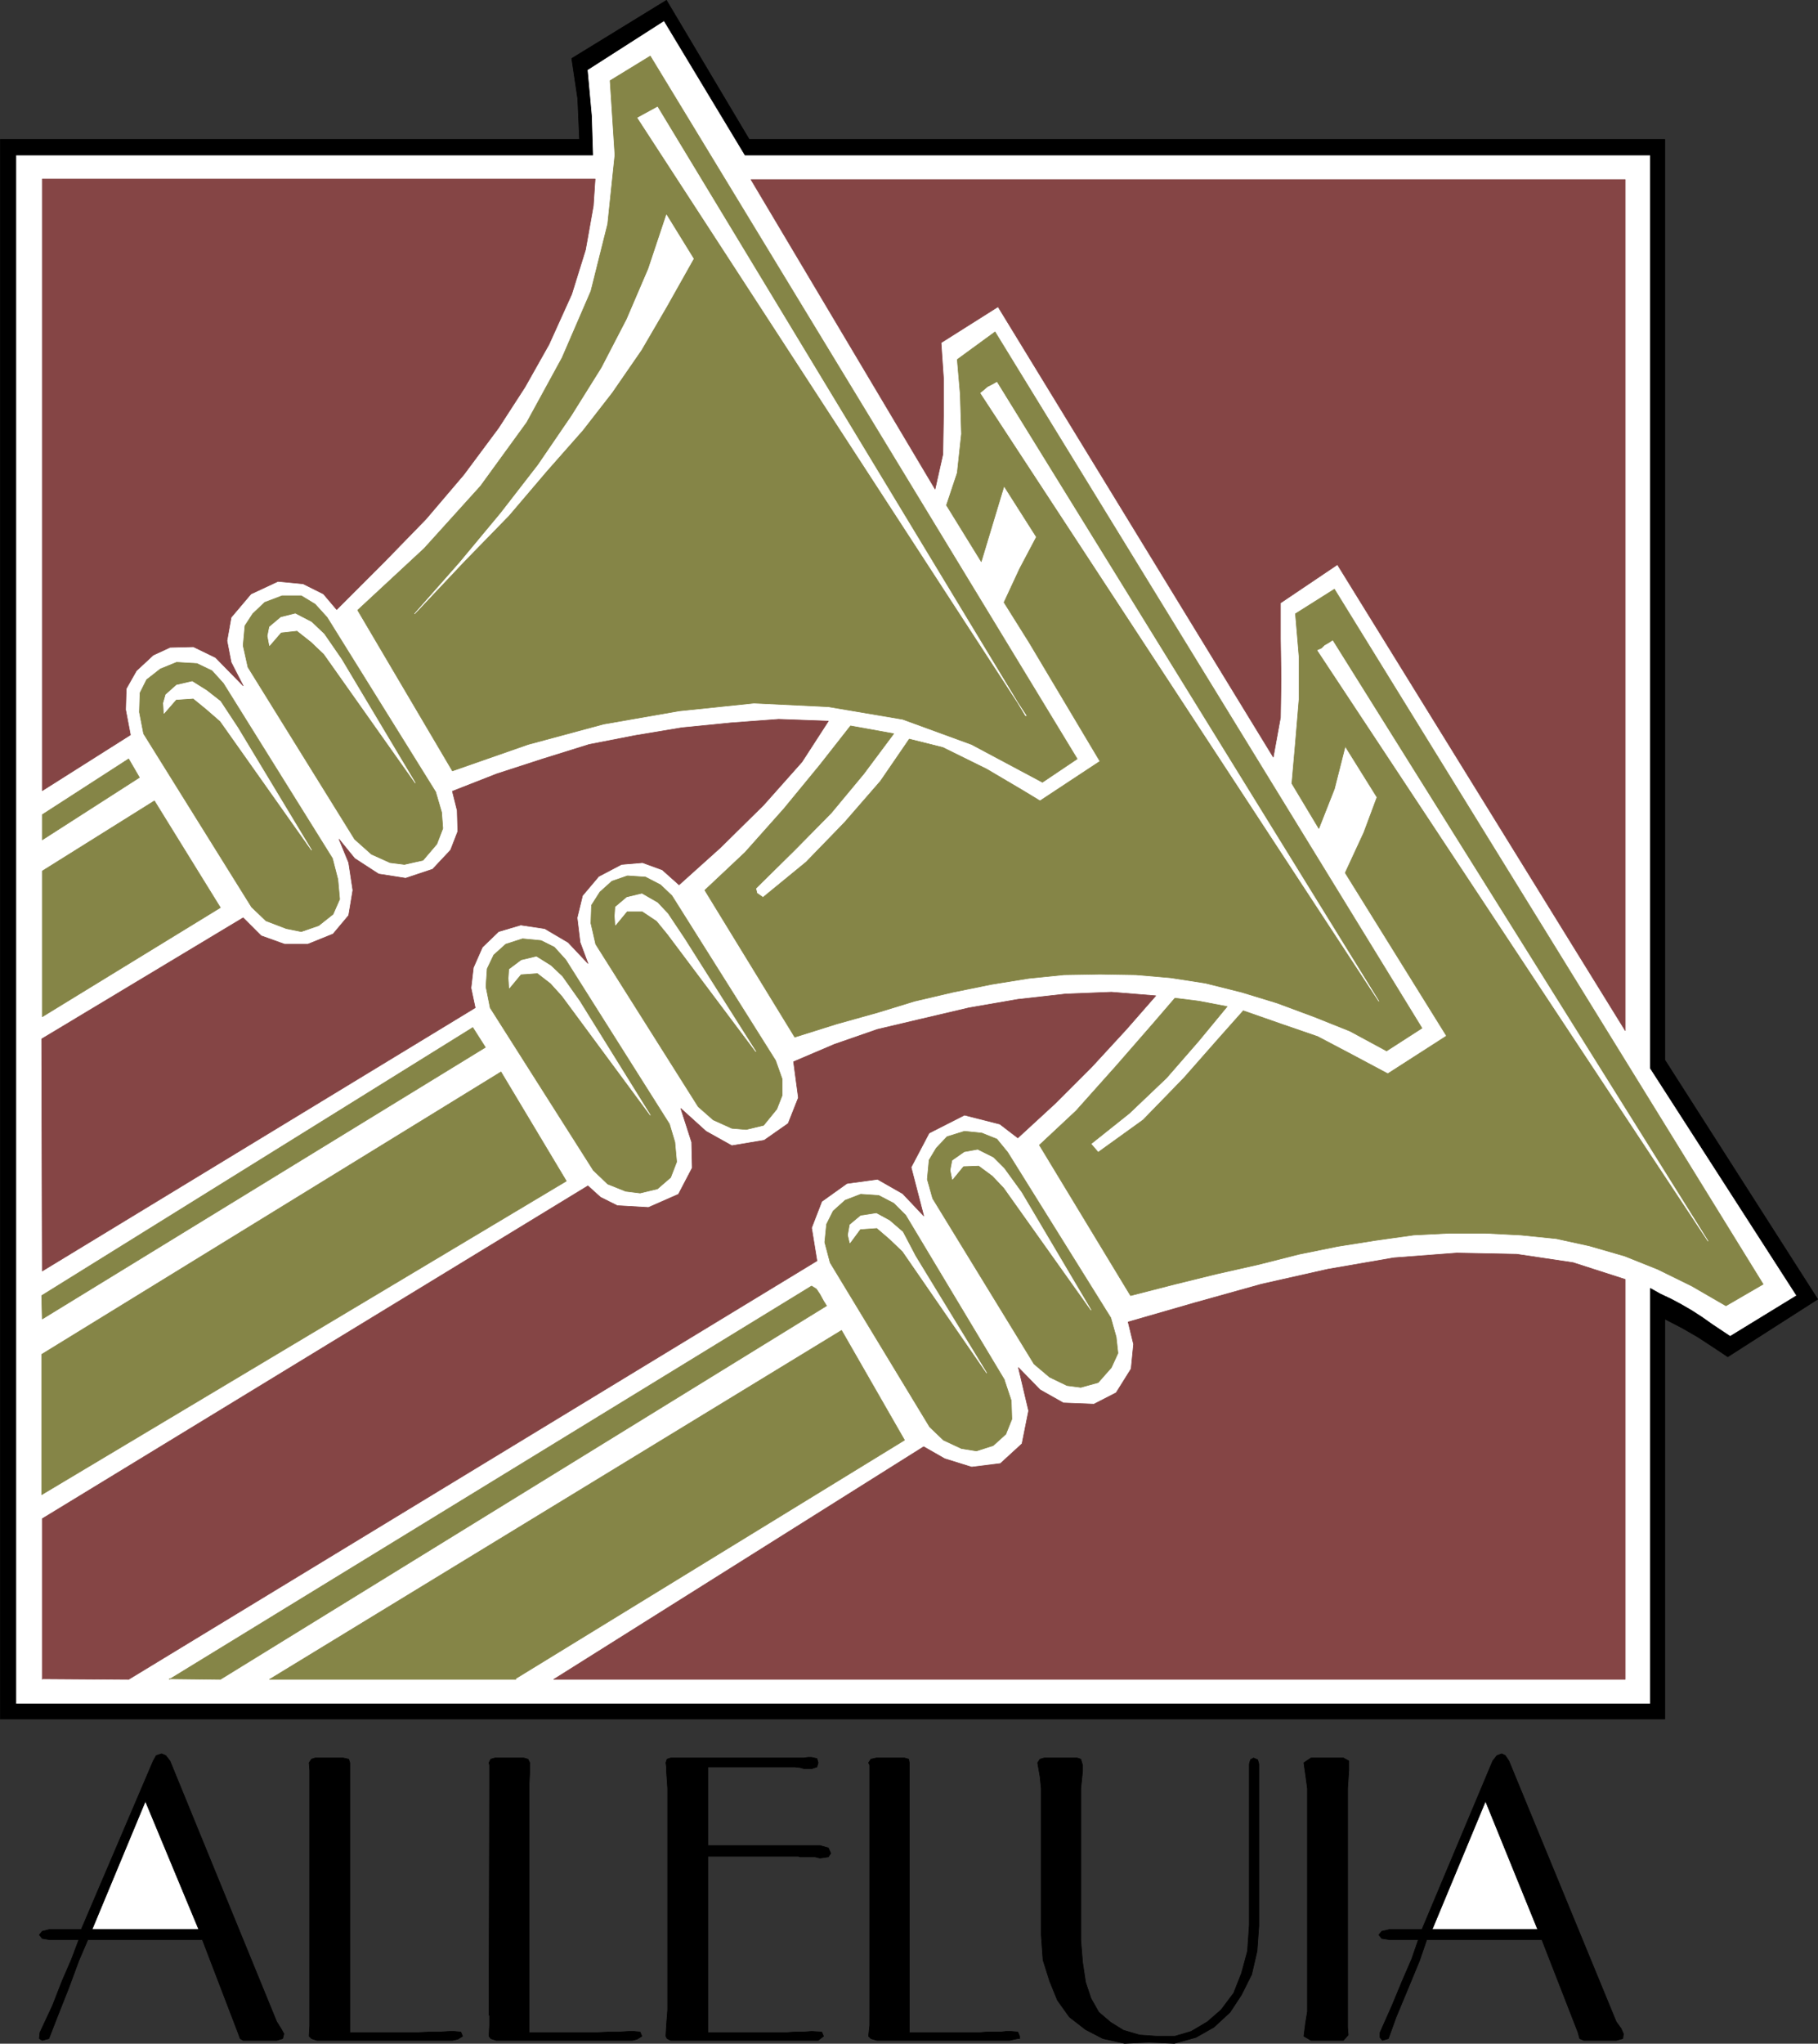 <?xml version="1.0" encoding="UTF-8" standalone="no"?>
<svg
   version="1.0"
   width="129.638mm"
   height="145.692mm"
   id="svg84"
   sodipodi:docname="Alleluia.wmf"
   xmlns:inkscape="http://www.inkscape.org/namespaces/inkscape"
   xmlns:sodipodi="http://sodipodi.sourceforge.net/DTD/sodipodi-0.dtd"
   xmlns="http://www.w3.org/2000/svg"
   xmlns:svg="http://www.w3.org/2000/svg">
  <rect width="100%" height="100%" fill="#333333" stroke="none"/>
  <sodipodi:namedview
     id="namedview84"
     pagecolor="#ffffff"
     bordercolor="#000000"
     borderopacity="0.25"
     inkscape:showpageshadow="2"
     inkscape:pageopacity="0.0"
     inkscape:pagecheckerboard="0"
     inkscape:deskcolor="#d1d1d1"
     inkscape:document-units="mm" />
  <defs
     id="defs1">
    <pattern
       id="WMFhbasepattern"
       patternUnits="userSpaceOnUse"
       width="6"
       height="6"
       x="0"
       y="0" />
  </defs>
  <path
     style="fill:#000000;fill-opacity:1;fill-rule:evenodd;stroke:none"
     d="M 448.682,463.154 V 355.384 l 4.686,2.424 4.202,2.424 4.202,2.747 3.878,2.585 24.24,-15.511 -41.208,-64.468 V 37.566 H 201.919 L 179.618,0.081 154.085,15.754 l 1.616,10.826 0.485,10.987 H 0.081 V 463.154 H 448.682 Z"
     id="path1" />
  <path
     style="fill:none;stroke:#000000;stroke-width:0.162px;stroke-linecap:round;stroke-linejoin:round;stroke-miterlimit:4;stroke-dasharray:none;stroke-opacity:1"
     d="M 448.682,463.154 V 355.384 l 4.686,2.424 4.202,2.424 4.202,2.747 3.878,2.585 24.24,-15.511 -41.208,-64.468 V 37.566 H 201.919 L 179.618,0.081 154.085,15.754 l 1.616,10.826 0.485,10.987 H 0.081 V 463.154 H 448.682 v 0"
     id="path2" />
  <path
     style="fill:#ffffff;fill-opacity:1;fill-rule:evenodd;stroke:none"
     d="M 444.803,459.115 V 347.144 l 2.586,1.454 3.07,1.454 2.424,1.293 3.07,1.777 2.747,1.777 2.747,1.939 2.424,1.616 2.424,1.616 17.938,-10.987 -39.43,-61.237 V 41.767 H 200.788 L 178.972,5.574 158.287,18.823 l 1.131,12.441 0.323,10.502 H 4.282 V 459.115 H 444.803 Z"
     id="path3" />
  <path
     style="fill:none;stroke:#000000;stroke-width:0.162px;stroke-linecap:round;stroke-linejoin:round;stroke-miterlimit:4;stroke-dasharray:none;stroke-opacity:1"
     d="M 444.803,459.115 V 347.144 l 2.586,1.454 3.07,1.454 2.424,1.293 3.07,1.777 2.747,1.777 2.747,1.939 2.424,1.616 2.424,1.616 17.938,-10.987 -39.43,-61.237 V 41.767 H 200.788 L 178.972,5.574 158.287,18.823 l 1.131,12.441 0.323,10.502 H 4.282 V 459.115 H 444.803 v 0"
     id="path4" />
  <path
     style="fill:#854545;fill-opacity:1;fill-rule:evenodd;stroke:none"
     d="M 438.016,48.392 H 202.404 l 49.611,83.373 2.101,-9.371 0.162,-10.341 v -10.179 l -0.646,-9.533 15.352,-9.694 74.174,121.343 1.939,-10.664 0.162,-10.341 -0.162,-10.826 v -9.694 l 15.352,-10.341 77.568,125.544 V 48.392 Z"
     id="path5" />
  <path
     style="fill:none;stroke:#854545;stroke-width:0.162px;stroke-linecap:round;stroke-linejoin:round;stroke-miterlimit:4;stroke-dasharray:none;stroke-opacity:1"
     d="M 438.016,48.392 H 202.404 l 49.611,83.373 2.101,-9.371 0.162,-10.341 v -10.179 l -0.646,-9.533 15.352,-9.694 74.174,121.343 1.939,-10.664 0.162,-10.341 -0.162,-10.826 v -9.694 l 15.352,-10.341 77.568,125.544 v -229.275 0"
     id="path6" />
  <path
     style="fill:#858547;fill-opacity:1;fill-rule:evenodd;stroke:none"
     d="m 138.895,452.329 104.878,-64.307 -16.968,-29.568 -154.166,94.037 h 66.418 v 0 z"
     id="path7" />
  <path
     style="fill:none;stroke:#858547;stroke-width:0.162px;stroke-linecap:round;stroke-linejoin:round;stroke-miterlimit:4;stroke-dasharray:none;stroke-opacity:1"
     d="m 138.895,452.329 104.878,-64.307 -16.968,-29.568 -154.166,94.037 h 66.418 v 0"
     id="path8" />
  <path
     style="fill:#854545;fill-opacity:1;fill-rule:evenodd;stroke:none"
     d="M 438.016,452.329 V 344.72 l -14.059,-4.524 -15.19,-2.262 -16.16,-0.323 -16.968,1.293 -17.776,3.07 -17.938,4.039 -17.938,5.009 -17.938,5.17 1.454,5.978 -0.646,6.625 -4.04,6.463 -5.979,3.07 -8.242,-0.323 -6.302,-3.555 -5.818,-5.978 2.747,11.633 -1.778,8.887 -5.818,5.332 -7.757,0.969 -7.272,-2.262 -5.656,-3.232 -99.707,62.691 H 438.016 v 0 z"
     id="path9" />
  <path
     style="fill:none;stroke:#854545;stroke-width:0.162px;stroke-linecap:round;stroke-linejoin:round;stroke-miterlimit:4;stroke-dasharray:none;stroke-opacity:1"
     d="M 438.016,452.329 V 344.72 l -14.059,-4.524 -15.19,-2.262 -16.16,-0.323 -16.968,1.293 -17.776,3.07 -17.938,4.039 -17.938,5.009 -17.938,5.17 1.454,5.978 -0.646,6.625 -4.04,6.463 -5.979,3.07 -8.242,-0.323 -6.302,-3.555 -5.818,-5.978 2.747,11.633 -1.778,8.887 -5.818,5.332 -7.757,0.969 -7.272,-2.262 -5.656,-3.232 -99.707,62.691 H 438.016 v 0"
     id="path10" />
  <path
     style="fill:#854545;fill-opacity:1;fill-rule:evenodd;stroke:none"
     d="m 11.393,452.329 23.27,0.162 185.517,-112.779 -1.454,-8.887 2.747,-7.109 6.787,-4.847 8.242,-1.131 6.787,3.878 5.656,5.978 -3.394,-13.088 4.848,-9.21 9.534,-4.847 9.534,2.424 4.848,3.716 10.181,-9.371 9.696,-9.694 9.373,-10.179 7.918,-9.048 -11.958,-0.969 -12.282,0.485 -12.928,1.454 -13.09,2.262 -13.09,3.07 -11.635,2.747 -11.635,4.039 -10.989,4.686 1.293,9.694 -2.747,6.948 -6.464,4.524 -8.726,1.454 -6.949,-3.878 -6.787,-6.14 2.909,9.048 0.162,6.948 -3.717,7.109 -8.08,3.555 -8.403,-0.485 -4.525,-2.262 -3.394,-3.07 -147.056,89.674 v 43.302 0 z"
     id="path11" />
  <path
     style="fill:none;stroke:#854545;stroke-width:0.162px;stroke-linecap:round;stroke-linejoin:round;stroke-miterlimit:4;stroke-dasharray:none;stroke-opacity:1"
     d="m 11.393,452.329 23.27,0.162 185.517,-112.779 -1.454,-8.887 2.747,-7.109 6.787,-4.847 8.242,-1.131 6.787,3.878 5.656,5.978 -3.394,-13.088 4.848,-9.21 9.534,-4.847 9.534,2.424 4.848,3.716 10.181,-9.371 9.696,-9.694 9.373,-10.179 7.918,-9.048 -11.958,-0.969 -12.282,0.485 -12.928,1.454 -13.09,2.262 -13.09,3.07 -11.635,2.747 -11.635,4.039 -10.989,4.686 1.293,9.694 -2.747,6.948 -6.464,4.524 -8.726,1.454 -6.949,-3.878 -6.787,-6.14 2.909,9.048 0.162,6.948 -3.717,7.109 -8.08,3.555 -8.403,-0.485 -4.525,-2.262 -3.394,-3.07 -147.056,89.674 v 43.302 0"
     id="path12" />
  <path
     style="fill:#858547;fill-opacity:1;fill-rule:evenodd;stroke:none"
     d="m 45.652,452.329 13.736,0.162 163.377,-100.661 -0.808,-1.293 -0.97,-1.777 -0.97,-1.454 -1.293,-0.808 -173.073,105.993 v 0 z"
     id="path13" />
  <path
     style="fill:none;stroke:#858547;stroke-width:0.162px;stroke-linecap:round;stroke-linejoin:round;stroke-miterlimit:4;stroke-dasharray:none;stroke-opacity:1"
     d="m 45.652,452.329 13.736,0.162 163.377,-100.661 -0.808,-1.293 -0.97,-1.777 -0.97,-1.454 -1.293,-0.808 -173.073,105.993 v 0"
     id="path14" />
  <path
     style="fill:#858547;fill-opacity:1;fill-rule:evenodd;stroke:none"
     d="M 11.231,402.725 152.631,318.222 135.017,288.815 11.231,364.917 v 37.809 z"
     id="path15" />
  <path
     style="fill:none;stroke:#858547;stroke-width:0.162px;stroke-linecap:round;stroke-linejoin:round;stroke-miterlimit:4;stroke-dasharray:none;stroke-opacity:1"
     d="M 11.231,402.725 152.631,318.222 135.017,288.815 11.231,364.917 v 37.809 0"
     id="path16" />
  <path
     style="fill:#858547;fill-opacity:1;fill-rule:evenodd;stroke:none"
     d="m 11.393,355.384 119.422,-73.193 -3.394,-5.332 -116.19,72.224 0.162,6.301 z"
     id="path17" />
  <path
     style="fill:none;stroke:#858547;stroke-width:0.162px;stroke-linecap:round;stroke-linejoin:round;stroke-miterlimit:4;stroke-dasharray:none;stroke-opacity:1"
     d="m 11.393,355.384 119.422,-73.193 -3.394,-5.332 -116.19,72.224 0.162,6.301 v 0"
     id="path18" />
  <path
     style="fill:#858547;fill-opacity:1;fill-rule:evenodd;stroke:none"
     d="m 465.165,351.829 10.019,-5.817 -115.544,-187.265 -10.504,6.625 0.97,11.472 v 11.633 l -0.97,11.633 -0.97,10.987 7.272,12.118 4.202,-10.664 2.909,-11.472 8.565,13.734 -3.555,9.533 -5.01,10.826 27.31,43.948 -15.837,10.179 -9.696,-5.17 -9.211,-4.847 -9.858,-3.393 -10.181,-3.555 -6.464,7.271 -9.534,10.826 -10.989,11.31 -12.12,8.725 -1.939,-2.262 10.342,-8.24 10.019,-9.533 8.726,-10.018 7.595,-9.21 -7.595,-1.454 -6.464,-0.808 -5.979,6.948 -9.858,11.31 -10.827,12.118 -9.858,9.21 24.563,40.555 11.958,-3.07 11.15,-2.747 11.474,-2.585 10.827,-2.747 10.342,-2.1 10.181,-1.616 10.342,-1.454 9.534,-0.485 h 9.858 l 9.534,0.485 9.534,0.969 8.888,1.939 9.534,2.747 8.888,3.555 9.211,4.524 z"
     id="path19" />
  <path
     style="fill:none;stroke:#858547;stroke-width:0.162px;stroke-linecap:round;stroke-linejoin:round;stroke-miterlimit:4;stroke-dasharray:none;stroke-opacity:1"
     d="m 465.165,351.829 10.019,-5.817 -115.544,-187.265 -10.504,6.625 0.97,11.472 v 11.633 l -0.97,11.633 -0.97,10.987 7.272,12.118 4.202,-10.664 2.909,-11.472 8.565,13.734 -3.555,9.533 -5.01,10.826 27.31,43.948 -15.837,10.179 -9.696,-5.17 -9.211,-4.847 -9.858,-3.393 -10.181,-3.555 -6.464,7.271 -9.534,10.826 -10.989,11.31 -12.12,8.725 -1.939,-2.262 10.342,-8.24 10.019,-9.533 8.726,-10.018 7.595,-9.21 -7.595,-1.454 -6.464,-0.808 -5.979,6.948 -9.858,11.31 -10.827,12.118 -9.858,9.21 24.563,40.555 11.958,-3.07 11.15,-2.747 11.474,-2.585 10.827,-2.747 10.342,-2.1 10.181,-1.616 10.342,-1.454 9.534,-0.485 h 9.858 l 9.534,0.485 9.534,0.969 8.888,1.939 9.534,2.747 8.888,3.555 9.211,4.524 9.211,5.332 v 0"
     id="path20" />
  <path
     style="fill:#854545;fill-opacity:1;fill-rule:evenodd;stroke:none"
     d="m 11.393,342.458 116.675,-70.931 -1.131,-5.332 0.646,-5.494 2.424,-5.494 4.363,-4.201 5.979,-1.777 6.464,0.969 6.302,3.716 5.333,5.655 -2.101,-5.655 -0.808,-6.625 1.454,-5.978 4.363,-5.17 6.141,-3.232 5.656,-0.485 5.333,1.939 4.525,4.039 11.15,-10.018 11.635,-11.472 10.342,-11.633 7.11,-10.987 -13.413,-0.485 -12.928,0.969 -13.09,1.293 -12.605,2.1 -12.443,2.424 -12.443,3.878 -12.443,4.039 -11.958,4.686 1.293,5.17 0.162,5.655 -1.939,5.009 -4.848,5.17 -7.272,2.424 -7.272,-1.131 -6.464,-4.201 -4.202,-5.17 2.586,6.301 1.131,7.432 -1.131,6.786 -4.202,5.009 -6.787,2.747 h -6.302 l -6.302,-2.262 -4.848,-4.847 -54.298,32.638 0.162,62.529 z"
     id="path21" />
  <path
     style="fill:none;stroke:#854545;stroke-width:0.162px;stroke-linecap:round;stroke-linejoin:round;stroke-miterlimit:4;stroke-dasharray:none;stroke-opacity:1"
     d="m 11.393,342.458 116.675,-70.931 -1.131,-5.332 0.646,-5.494 2.424,-5.494 4.363,-4.201 5.979,-1.777 6.464,0.969 6.302,3.716 5.333,5.655 -2.101,-5.655 -0.808,-6.625 1.454,-5.978 4.363,-5.17 6.141,-3.232 5.656,-0.485 5.333,1.939 4.525,4.039 11.15,-10.018 11.635,-11.472 10.342,-11.633 7.11,-10.987 -13.413,-0.485 -12.928,0.969 -13.09,1.293 -12.605,2.1 -12.443,2.424 -12.443,3.878 -12.443,4.039 -11.958,4.686 1.293,5.17 0.162,5.655 -1.939,5.009 -4.848,5.17 -7.272,2.424 -7.272,-1.131 -6.464,-4.201 -4.202,-5.17 2.586,6.301 1.131,7.432 -1.131,6.786 -4.202,5.009 -6.787,2.747 h -6.302 l -6.302,-2.262 -4.848,-4.847 -54.298,32.638 0.162,62.529 v 0"
     id="path22" />
  <path
     style="fill:#ffffff;fill-opacity:1;fill-rule:evenodd;stroke:none"
     d="m 460.317,334.379 -101.161,-161.736 -0.97,0.646 -1.131,0.646 -0.808,0.808 -1.131,0.485 z"
     id="path23" />
  <path
     style="fill:none;stroke:#ffffff;stroke-width:0.162px;stroke-linecap:round;stroke-linejoin:round;stroke-miterlimit:4;stroke-dasharray:none;stroke-opacity:1"
     d="m 460.317,334.379 -101.161,-161.736 -0.97,0.646 -1.131,0.646 -0.808,0.808 -1.131,0.485 105.201,159.151 v 0"
     id="path24" />
  <path
     style="fill:#858547;fill-opacity:1;fill-rule:evenodd;stroke:none"
     d="m 373.7,283.16 9.534,-6.14 -115.059,-187.588 -10.181,7.432 0.808,9.371 0.323,10.664 -1.131,10.502 -2.909,8.725 9.373,15.188 6.141,-20.358 8.726,13.734 -4.525,8.563 -4.202,9.048 6.787,10.826 19.069,31.992 -16.16,10.664 -4.525,-2.747 -9.858,-5.817 -11.797,-5.817 -9.05,-2.262 -7.757,11.31 -9.696,11.149 -10.342,10.664 -11.635,9.533 -1.616,-1.131 -0.323,-1.293 10.504,-10.341 9.858,-10.018 8.726,-10.502 8.08,-10.826 -11.635,-2.1 -8.242,10.502 -9.696,11.795 -10.504,11.795 -10.827,10.179 24.24,39.586 11.312,-3.555 10.989,-3.07 10.019,-3.07 10.342,-2.424 10.342,-2.1 10.019,-1.616 9.534,-0.969 9.696,-0.162 9.696,0.162 9.373,0.808 9.373,1.454 9.696,2.424 9.534,2.908 10.019,3.716 9.696,3.878 9.858,5.332 z"
     id="path25" />
  <path
     style="fill:none;stroke:#858547;stroke-width:0.162px;stroke-linecap:round;stroke-linejoin:round;stroke-miterlimit:4;stroke-dasharray:none;stroke-opacity:1"
     d="m 373.7,283.16 9.534,-6.14 -115.059,-187.588 -10.181,7.432 0.808,9.371 0.323,10.664 -1.131,10.502 -2.909,8.725 9.373,15.188 6.141,-20.358 8.726,13.734 -4.525,8.563 -4.202,9.048 6.787,10.826 19.069,31.992 -16.16,10.664 -4.525,-2.747 -9.858,-5.817 -11.797,-5.817 -9.05,-2.262 -7.757,11.31 -9.696,11.149 -10.342,10.664 -11.635,9.533 -1.616,-1.131 -0.323,-1.293 10.504,-10.341 9.858,-10.018 8.726,-10.502 8.08,-10.826 -11.635,-2.1 -8.242,10.502 -9.696,11.795 -10.504,11.795 -10.827,10.179 24.24,39.586 11.312,-3.555 10.989,-3.07 10.019,-3.07 10.342,-2.424 10.342,-2.1 10.019,-1.616 9.534,-0.969 9.696,-0.162 9.696,0.162 9.373,0.808 9.373,1.454 9.696,2.424 9.534,2.908 10.019,3.716 9.696,3.878 9.858,5.332 v 0"
     id="path26" />
  <path
     style="fill:#ffffff;fill-opacity:1;fill-rule:evenodd;stroke:none"
     d="M 371.599,269.749 268.66,103.004 l -1.454,0.808 -0.97,0.485 -1.131,0.969 -0.808,0.646 107.302,163.837 z"
     id="path27" />
  <path
     style="fill:none;stroke:#ffffff;stroke-width:0.162px;stroke-linecap:round;stroke-linejoin:round;stroke-miterlimit:4;stroke-dasharray:none;stroke-opacity:1"
     d="M 371.599,269.749 268.66,103.004 l -1.454,0.808 -0.97,0.485 -1.131,0.969 -0.808,0.646 107.302,163.837 v 0"
     id="path28" />
  <path
     style="fill:#854545;fill-opacity:1;fill-rule:evenodd;stroke:none"
     d="m 11.393,213.036 23.755,-15.026 -1.293,-6.786 0.162,-5.655 2.747,-4.847 4.525,-4.201 4.525,-2.1 6.302,-0.162 5.979,2.908 7.434,7.594 -3.232,-6.301 -1.131,-5.817 1.131,-6.301 5.333,-6.301 7.272,-3.393 6.787,0.646 5.494,2.747 3.555,4.201 12.605,-12.603 11.474,-11.795 10.181,-11.957 9.373,-12.603 7.11,-10.987 6.464,-11.472 6.141,-13.572 3.717,-11.957 2.101,-11.795 0.485,-7.271 H 11.393 V 213.036 Z"
     id="path29" />
  <path
     style="fill:none;stroke:#854545;stroke-width:0.162px;stroke-linecap:round;stroke-linejoin:round;stroke-miterlimit:4;stroke-dasharray:none;stroke-opacity:1"
     d="m 11.393,213.036 23.755,-15.026 -1.293,-6.786 0.162,-5.655 2.747,-4.847 4.525,-4.201 4.525,-2.1 6.302,-0.162 5.979,2.908 7.434,7.594 -3.232,-6.301 -1.131,-5.817 1.131,-6.301 5.333,-6.301 7.272,-3.393 6.787,0.646 5.494,2.747 3.555,4.201 12.605,-12.603 11.474,-11.795 10.181,-11.957 9.373,-12.603 7.11,-10.987 6.464,-11.472 6.141,-13.572 3.717,-11.957 2.101,-11.795 0.485,-7.271 H 11.393 v 164.806 0"
     id="path30" />
  <path
     style="fill:#858547;fill-opacity:1;fill-rule:evenodd;stroke:none"
     d="M 11.393,273.95 59.388,244.544 41.612,215.783 11.393,234.688 v 39.263 z"
     id="path31" />
  <path
     style="fill:none;stroke:#858547;stroke-width:0.162px;stroke-linecap:round;stroke-linejoin:round;stroke-miterlimit:4;stroke-dasharray:none;stroke-opacity:1"
     d="M 11.393,273.95 59.388,244.544 41.612,215.783 11.393,234.688 v 39.263 0"
     id="path32" />
  <path
     style="fill:#858547;fill-opacity:1;fill-rule:evenodd;stroke:none"
     d="m 89.607,231.294 -29.411,-47.18 -3.07,-3.393 -4.04,-1.939 -5.494,-0.323 -4.363,1.777 -3.717,2.908 -1.778,3.555 -0.162,5.17 1.131,5.817 29.088,46.695 3.878,3.716 5.494,2.1 4.04,0.808 4.686,-1.616 3.878,-3.07 1.778,-4.039 -0.485,-5.332 -1.454,-5.655 z"
     id="path33" />
  <path
     style="fill:none;stroke:#858547;stroke-width:0.162px;stroke-linecap:round;stroke-linejoin:round;stroke-miterlimit:4;stroke-dasharray:none;stroke-opacity:1"
     d="m 89.607,231.294 -29.411,-47.18 -3.07,-3.393 -4.04,-1.939 -5.494,-0.323 -4.363,1.777 -3.717,2.908 -1.778,3.555 -0.162,5.17 1.131,5.817 29.088,46.695 3.878,3.716 5.494,2.1 4.04,0.808 4.686,-1.616 3.878,-3.07 1.778,-4.039 -0.485,-5.332 -1.454,-5.655 v 0"
     id="path34" />
  <path
     style="fill:#858547;fill-opacity:1;fill-rule:evenodd;stroke:none"
     d="m 180.426,302.872 -27.957,-44.272 -3.07,-3.393 -3.555,-1.777 -5.01,-0.485 -4.525,1.454 -3.232,2.908 -1.778,3.716 -0.323,4.847 1.131,5.655 27.795,43.787 3.878,3.716 4.848,1.939 3.878,0.485 4.686,-1.131 3.555,-3.07 1.616,-4.201 -0.485,-5.332 -1.454,-4.847 z"
     id="path35" />
  <path
     style="fill:none;stroke:#858547;stroke-width:0.162px;stroke-linecap:round;stroke-linejoin:round;stroke-miterlimit:4;stroke-dasharray:none;stroke-opacity:1"
     d="m 180.426,302.872 -27.957,-44.272 -3.07,-3.393 -3.555,-1.777 -5.01,-0.485 -4.525,1.454 -3.232,2.908 -1.778,3.716 -0.323,4.847 1.131,5.655 27.795,43.787 3.878,3.716 4.848,1.939 3.878,0.485 4.686,-1.131 3.555,-3.07 1.616,-4.201 -0.485,-5.332 -1.454,-4.847 v 0"
     id="path36" />
  <path
     style="fill:#858547;fill-opacity:1;fill-rule:evenodd;stroke:none"
     d="m 270.76,371.865 -26.664,-44.433 -3.232,-3.232 -4.04,-2.1 -4.848,-0.323 -4.202,1.616 -3.232,2.908 -1.778,3.555 -0.485,4.847 1.454,5.494 26.826,44.272 3.717,3.555 4.848,2.262 4.04,0.646 4.525,-1.454 3.394,-3.07 1.616,-4.039 -0.162,-5.009 -1.778,-5.332 v 0 z"
     id="path37" />
  <path
     style="fill:none;stroke:#858547;stroke-width:0.162px;stroke-linecap:round;stroke-linejoin:round;stroke-miterlimit:4;stroke-dasharray:none;stroke-opacity:1"
     d="m 270.76,371.865 -26.664,-44.433 -3.232,-3.232 -4.04,-2.1 -4.848,-0.323 -4.202,1.616 -3.232,2.908 -1.778,3.555 -0.485,4.847 1.454,5.494 26.826,44.272 3.717,3.555 4.848,2.262 4.04,0.646 4.525,-1.454 3.394,-3.07 1.616,-4.039 -0.162,-5.009 -1.778,-5.332 v 0"
     id="path38" />
  <path
     style="fill:#858547;fill-opacity:1;fill-rule:evenodd;stroke:none"
     d="m 117.402,213.36 -29.25,-47.018 -3.232,-3.555 -3.717,-2.262 h -5.171 l -4.686,1.777 -3.232,3.07 -2.101,3.232 -0.485,5.332 1.293,5.817 28.765,46.372 4.525,4.039 5.01,2.262 3.878,0.485 5.01,-1.131 3.717,-4.363 1.616,-4.201 -0.323,-4.363 -1.616,-5.494 z"
     id="path39" />
  <path
     style="fill:none;stroke:#858547;stroke-width:0.162px;stroke-linecap:round;stroke-linejoin:round;stroke-miterlimit:4;stroke-dasharray:none;stroke-opacity:1"
     d="m 117.402,213.36 -29.25,-47.018 -3.232,-3.555 -3.717,-2.262 h -5.171 l -4.686,1.777 -3.232,3.07 -2.101,3.232 -0.485,5.332 1.293,5.817 28.765,46.372 4.525,4.039 5.01,2.262 3.878,0.485 5.01,-1.131 3.717,-4.363 1.616,-4.201 -0.323,-4.363 -1.616,-5.494 v 0"
     id="path40" />
  <path
     style="fill:#858547;fill-opacity:1;fill-rule:evenodd;stroke:none"
     d="m 209.029,285.745 -27.957,-44.433 -3.07,-2.908 -4.04,-2.1 -4.848,-0.323 -4.202,1.454 -3.232,2.908 -2.262,3.555 -0.162,4.847 1.293,5.655 27.634,43.787 4.04,3.555 5.01,2.262 3.878,0.323 4.686,-1.131 3.555,-4.363 1.454,-3.716 v -4.363 l -1.778,-5.009 z"
     id="path41" />
  <path
     style="fill:none;stroke:#858547;stroke-width:0.162px;stroke-linecap:round;stroke-linejoin:round;stroke-miterlimit:4;stroke-dasharray:none;stroke-opacity:1"
     d="m 209.029,285.745 -27.957,-44.433 -3.07,-2.908 -4.04,-2.1 -4.848,-0.323 -4.202,1.454 -3.232,2.908 -2.262,3.555 -0.162,4.847 1.293,5.655 27.634,43.787 4.04,3.555 5.01,2.262 3.878,0.323 4.686,-1.131 3.555,-4.363 1.454,-3.716 v -4.363 l -1.778,-5.009 v 0"
     id="path42" />
  <path
     style="fill:#858547;fill-opacity:1;fill-rule:evenodd;stroke:none"
     d="m 299.364,355.061 -27.795,-44.595 -2.909,-3.555 -4.04,-1.616 -4.686,-0.485 -4.686,1.454 -2.909,3.07 -1.939,3.232 -0.485,5.17 1.454,5.17 27.31,44.595 4.202,3.555 4.686,2.262 3.717,0.485 4.686,-1.293 3.555,-4.039 1.778,-3.878 -0.485,-4.363 z"
     id="path43" />
  <path
     style="fill:none;stroke:#858547;stroke-width:0.162px;stroke-linecap:round;stroke-linejoin:round;stroke-miterlimit:4;stroke-dasharray:none;stroke-opacity:1"
     d="m 299.364,355.061 -27.795,-44.595 -2.909,-3.555 -4.04,-1.616 -4.686,-0.485 -4.686,1.454 -2.909,3.07 -1.939,3.232 -0.485,5.17 1.454,5.17 27.31,44.595 4.202,3.555 4.686,2.262 3.717,0.485 4.686,-1.293 3.555,-4.039 1.778,-3.878 -0.485,-4.363 -1.454,-5.17 v 0"
     id="path44" />
  <path
     style="fill:#ffffff;fill-opacity:1;fill-rule:evenodd;stroke:none"
     d="m 83.951,229.032 -19.877,-32.961 -4.686,-7.109 -3.717,-2.908 -3.878,-2.424 -4.202,0.969 -2.909,2.585 -0.646,2.262 0.162,2.747 3.232,-3.716 4.686,-0.323 3.555,2.908 3.717,3.232 z"
     id="path45" />
  <path
     style="fill:none;stroke:#ffffff;stroke-width:0.162px;stroke-linecap:round;stroke-linejoin:round;stroke-miterlimit:4;stroke-dasharray:none;stroke-opacity:1"
     d="m 83.951,229.032 -19.877,-32.961 -4.686,-7.109 -3.717,-2.908 -3.878,-2.424 -4.202,0.969 -2.909,2.585 -0.646,2.262 0.162,2.747 3.232,-3.716 4.686,-0.323 3.555,2.908 3.717,3.232 24.563,34.739 v 0"
     id="path46" />
  <path
     style="fill:#ffffff;fill-opacity:1;fill-rule:evenodd;stroke:none"
     d="m 175.255,300.448 -19.069,-30.699 -4.686,-6.625 -3.07,-2.908 -3.878,-2.424 -4.04,0.969 -3.232,2.424 -0.162,2.424 0.162,2.585 3.07,-3.716 4.525,-0.323 3.555,2.747 3.07,3.393 z"
     id="path47" />
  <path
     style="fill:none;stroke:#ffffff;stroke-width:0.162px;stroke-linecap:round;stroke-linejoin:round;stroke-miterlimit:4;stroke-dasharray:none;stroke-opacity:1"
     d="m 175.255,300.448 -19.069,-30.699 -4.686,-6.625 -3.07,-2.908 -3.878,-2.424 -4.04,0.969 -3.232,2.424 -0.162,2.424 0.162,2.585 3.07,-3.716 4.525,-0.323 3.555,2.747 3.07,3.393 23.755,32.153 v 0"
     id="path48" />
  <path
     style="fill:#ffffff;fill-opacity:1;fill-rule:evenodd;stroke:none"
     d="m 265.913,369.926 -19.23,-31.507 -3.394,-6.463 -3.555,-3.07 -3.555,-1.939 -4.202,0.646 -2.909,2.424 -0.485,2.747 0.485,2.1 2.747,-3.716 4.525,-0.323 3.394,2.908 3.555,3.393 22.624,32.8 z"
     id="path49" />
  <path
     style="fill:none;stroke:#ffffff;stroke-width:0.162px;stroke-linecap:round;stroke-linejoin:round;stroke-miterlimit:4;stroke-dasharray:none;stroke-opacity:1"
     d="m 265.913,369.926 -19.23,-31.507 -3.394,-6.463 -3.555,-3.07 -3.555,-1.939 -4.202,0.646 -2.909,2.424 -0.485,2.747 0.485,2.1 2.747,-3.716 4.525,-0.323 3.394,2.908 3.555,3.393 22.624,32.8 v 0"
     id="path50" />
  <path
     style="fill:#ffffff;fill-opacity:1;fill-rule:evenodd;stroke:none"
     d="m 111.908,210.936 -19.877,-33.284 -4.686,-6.786 -3.394,-3.232 -4.363,-2.262 -3.878,0.969 -3.07,2.585 -0.485,2.424 0.485,2.585 3.07,-3.555 4.363,-0.485 3.878,3.07 3.394,3.232 z"
     id="path51" />
  <path
     style="fill:none;stroke:#ffffff;stroke-width:0.162px;stroke-linecap:round;stroke-linejoin:round;stroke-miterlimit:4;stroke-dasharray:none;stroke-opacity:1"
     d="m 111.908,210.936 -19.877,-33.284 -4.686,-6.786 -3.394,-3.232 -4.363,-2.262 -3.878,0.969 -3.07,2.585 -0.485,2.424 0.485,2.585 3.07,-3.555 4.363,-0.485 3.878,3.07 3.394,3.232 24.563,34.739 v 0"
     id="path52" />
  <path
     style="fill:#ffffff;fill-opacity:1;fill-rule:evenodd;stroke:none"
     d="m 203.697,283.322 -19.23,-30.376 -4.525,-6.786 -2.747,-2.908 -4.202,-2.424 -4.04,0.969 -3.07,2.585 -0.162,2.424 0.162,2.424 3.07,-3.716 h 4.202 l 3.878,2.585 2.909,3.555 23.755,31.669 z"
     id="path53" />
  <path
     style="fill:none;stroke:#ffffff;stroke-width:0.162px;stroke-linecap:round;stroke-linejoin:round;stroke-miterlimit:4;stroke-dasharray:none;stroke-opacity:1"
     d="m 203.697,283.322 -19.23,-30.376 -4.525,-6.786 -2.747,-2.908 -4.202,-2.424 -4.04,0.969 -3.07,2.585 -0.162,2.424 0.162,2.424 3.07,-3.716 h 4.202 l 3.878,2.585 2.909,3.555 23.755,31.669 v 0"
     id="path54" />
  <path
     style="fill:#ffffff;fill-opacity:1;fill-rule:evenodd;stroke:none"
     d="m 294.031,352.96 -18.746,-31.669 -4.686,-6.463 -2.909,-2.908 -4.202,-2.1 -3.555,0.646 -3.232,2.262 -0.485,2.585 0.485,2.424 2.909,-3.555 4.202,-0.162 3.717,2.747 3.07,3.232 23.432,32.961 z"
     id="path55" />
  <path
     style="fill:none;stroke:#ffffff;stroke-width:0.162px;stroke-linecap:round;stroke-linejoin:round;stroke-miterlimit:4;stroke-dasharray:none;stroke-opacity:1"
     d="m 294.031,352.96 -18.746,-31.669 -4.686,-6.463 -2.909,-2.908 -4.202,-2.1 -3.555,0.646 -3.232,2.262 -0.485,2.585 0.485,2.424 2.909,-3.555 4.202,-0.162 3.717,2.747 3.07,3.232 23.432,32.961 v 0"
     id="path56" />
  <path
     style="fill:#858547;fill-opacity:1;fill-rule:evenodd;stroke:none"
     d="m 11.393,226.286 26.179,-16.804 -2.909,-5.009 -23.27,15.026 v 6.786 z"
     id="path57" />
  <path
     style="fill:none;stroke:#858547;stroke-width:0.162px;stroke-linecap:round;stroke-linejoin:round;stroke-miterlimit:4;stroke-dasharray:none;stroke-opacity:1"
     d="m 11.393,226.286 26.179,-16.804 -2.909,-5.009 -23.27,15.026 v 6.786 0"
     id="path58" />
  <path
     style="fill:#858547;fill-opacity:1;fill-rule:evenodd;stroke:none"
     d="M 280.941,210.774 290.314,204.473 175.255,15.107 l -10.827,6.625 1.293,20.035 -1.939,18.581 -4.525,18.096 -7.757,17.935 -9.534,17.45 -12.443,17.127 -15.19,16.804 -17.938,16.642 25.533,43.302 20.362,-7.109 20.362,-5.494 20.362,-3.555 20.2,-2.1 20.038,0.969 20.038,3.393 18.584,6.786 z"
     id="path59" />
  <path
     style="fill:none;stroke:#858547;stroke-width:0.162px;stroke-linecap:round;stroke-linejoin:round;stroke-miterlimit:4;stroke-dasharray:none;stroke-opacity:1"
     d="M 280.941,210.774 290.314,204.473 175.255,15.107 l -10.827,6.625 1.293,20.035 -1.939,18.581 -4.525,18.096 -7.757,17.935 -9.534,17.45 -12.443,17.127 -15.19,16.804 -17.938,16.642 25.533,43.302 20.362,-7.109 20.362,-5.494 20.362,-3.555 20.2,-2.1 20.038,0.969 20.038,3.393 18.584,6.786 19.069,10.179 v 0"
     id="path60" />
  <path
     style="fill:#ffffff;fill-opacity:1;fill-rule:evenodd;stroke:none"
     d="M 276.416,192.84 177.194,28.841 171.861,31.749 276.578,192.84 v 0 z"
     id="path61" />
  <path
     style="fill:none;stroke:#ffffff;stroke-width:0.162px;stroke-linecap:round;stroke-linejoin:round;stroke-miterlimit:4;stroke-dasharray:none;stroke-opacity:1"
     d="M 276.416,192.84 177.194,28.841 171.861,31.749 276.578,192.84 v 0"
     id="path62" />
  <path
     style="fill:#ffffff;fill-opacity:1;fill-rule:evenodd;stroke:none"
     d="m 186.89,69.72 -7.272,-11.795 -4.848,14.542 -5.818,13.572 -6.787,13.088 -8.08,12.926 -9.05,13.249 -10.019,12.926 -11.15,13.411 -12.12,13.734 13.251,-14.057 12.12,-12.441 10.181,-11.957 9.696,-10.987 7.918,-10.179 7.918,-11.472 6.787,-11.633 z"
     id="path63" />
  <path
     style="fill:none;stroke:#ffffff;stroke-width:0.162px;stroke-linecap:round;stroke-linejoin:round;stroke-miterlimit:4;stroke-dasharray:none;stroke-opacity:1"
     d="m 186.89,69.72 -7.272,-11.795 -4.848,14.542 -5.818,13.572 -6.787,13.088 -8.08,12.926 -9.05,13.249 -10.019,12.926 -11.15,13.411 -12.12,13.734 13.251,-14.057 12.12,-12.441 10.181,-11.957 9.696,-10.987 7.918,-10.179 7.918,-11.472 6.787,-11.633 7.272,-12.926 v 0"
     id="path64" />
  <path
     style="fill:#000000;fill-opacity:1;fill-rule:evenodd;stroke:none"
     d="m 383.234,519.867 19.069,-45.403 1.131,-1.454 1.293,-0.485 0.97,0.485 0.97,1.454 28.926,70.285 1.293,1.777 0.646,1.454 -0.162,1.293 -1.778,0.485 h -6.626 -2.101 l -1.131,-0.485 -0.485,-1.777 -9.696,-24.883 h -31.027 l -1.939,5.655 -3.07,7.432 -3.232,7.756 -2.101,5.817 -1.616,0.485 -0.646,-0.808 v -1.293 l 3.232,-7.271 2.747,-6.625 2.586,-5.978 1.778,-5.17 h -7.757 l -2.101,-0.323 -0.808,-0.969 0.808,-0.969 2.101,-0.485 h 8.726 z"
     id="path65" />
  <path
     style="fill:none;stroke:#000000;stroke-width:0.162px;stroke-linecap:round;stroke-linejoin:round;stroke-miterlimit:4;stroke-dasharray:none;stroke-opacity:1"
     d="m 383.234,519.867 19.069,-45.403 1.131,-1.454 1.293,-0.485 0.97,0.485 0.97,1.454 28.926,70.285 1.293,1.777 0.646,1.454 -0.162,1.293 -1.778,0.485 h -6.626 -2.101 l -1.131,-0.485 -0.485,-1.777 -9.696,-24.883 h -31.027 l -1.939,5.655 -3.07,7.432 -3.232,7.756 -2.101,5.817 -1.616,0.485 -0.646,-0.808 v -1.293 l 3.232,-7.271 2.747,-6.625 2.586,-5.978 1.778,-5.17 h -7.757 l -2.101,-0.323 -0.808,-0.969 0.808,-0.969 2.101,-0.485 h 8.726 v 0"
     id="path66" />
  <path
     style="fill:#000000;fill-opacity:1;fill-rule:evenodd;stroke:none"
     d="m 352.368,542.003 v -60.106 l -0.485,-3.555 -0.485,-3.393 1.939,-1.293 h 8.726 l 1.454,0.808 v 0.646 1.939 l -0.162,2.424 -0.162,2.424 v 60.106 4.201 l 0.162,2.1 -1.293,1.454 H 353.338 l -1.939,-1.131 0.485,-3.716 z"
     id="path67" />
  <path
     style="fill:none;stroke:#000000;stroke-width:0.162px;stroke-linecap:round;stroke-linejoin:round;stroke-miterlimit:4;stroke-dasharray:none;stroke-opacity:1"
     d="m 352.368,542.003 v -60.106 l -0.485,-3.555 -0.485,-3.393 1.939,-1.293 h 8.726 l 1.454,0.808 v 0.646 1.939 l -0.162,2.424 -0.162,2.424 v 60.106 4.201 l 0.162,2.1 -1.293,1.454 H 353.338 l -1.939,-1.131 0.485,-3.716 0.485,-2.908 v 0"
     id="path68" />
  <path
     style="fill:#000000;fill-opacity:1;fill-rule:evenodd;stroke:none"
     d="m 280.618,481.897 -0.323,-3.232 -0.646,-3.716 0.646,-0.969 1.131,-0.323 h 8.888 l 0.97,0.323 0.485,1.616 v 1.616 l -0.485,4.686 v 40.878 l 0.485,5.978 0.808,5.332 1.454,4.363 2.101,3.716 3.232,2.747 3.394,2.1 4.363,1.293 4.525,0.323 h 5.01 l 4.363,-1.293 4.363,-2.585 3.717,-3.232 3.394,-4.524 2.101,-5.332 1.616,-5.978 0.485,-6.948 v -43.464 l 0.323,-1.131 0.808,-0.485 1.131,0.485 0.323,1.131 v 43.625 l -0.485,6.786 -1.454,6.301 -2.747,5.494 -3.07,4.686 -4.363,4.039 -4.848,2.747 -5.818,1.616 -6.787,-0.323 -6.626,0.323 -5.818,-1.293 -4.686,-2.424 -4.363,-3.393 -3.232,-4.524 -2.101,-5.17 -1.778,-5.655 -0.485,-6.786 v -39.424 z"
     id="path69" />
  <path
     style="fill:none;stroke:#000000;stroke-width:0.162px;stroke-linecap:round;stroke-linejoin:round;stroke-miterlimit:4;stroke-dasharray:none;stroke-opacity:1"
     d="m 280.618,481.897 -0.323,-3.232 -0.646,-3.716 0.646,-0.969 1.131,-0.323 h 8.888 l 0.97,0.323 0.485,1.616 v 1.616 l -0.485,4.686 v 40.878 l 0.485,5.978 0.808,5.332 1.454,4.363 2.101,3.716 3.232,2.747 3.394,2.1 4.363,1.293 4.525,0.323 h 5.01 l 4.363,-1.293 4.363,-2.585 3.717,-3.232 3.394,-4.524 2.101,-5.332 1.616,-5.978 0.485,-6.948 v -43.464 l 0.323,-1.131 0.808,-0.485 1.131,0.485 0.323,1.131 v 43.625 l -0.485,6.786 -1.454,6.301 -2.747,5.494 -3.07,4.686 -4.363,4.039 -4.848,2.747 -5.818,1.616 -6.787,-0.323 -6.626,0.323 -5.818,-1.293 -4.686,-2.424 -4.363,-3.393 -3.232,-4.524 -2.101,-5.17 -1.778,-5.655 -0.485,-6.786 v -39.424 0"
     id="path70" />
  <path
     style="fill:#000000;fill-opacity:1;fill-rule:evenodd;stroke:none"
     d="m 234.401,542.972 v -62.045 -1.939 -1.939 -1.454 l -0.323,-0.646 0.646,-0.969 1.454,-0.323 h 7.595 l 1.131,0.323 0.162,0.969 v 1.131 1.131 1.454 1.939 67.054 h 17.614 1.454 l 1.778,-0.162 h 1.293 1.454 1.131 l 1.293,-0.162 h 0.808 0.646 l 1.778,0.162 0.485,1.131 v 0.646 h -0.485 l -0.808,0.162 -1.454,0.323 h -35.714 l -1.616,-0.485 -0.646,-0.646 0.323,-2.908 z"
     id="path71" />
  <path
     style="fill:none;stroke:#000000;stroke-width:0.162px;stroke-linecap:round;stroke-linejoin:round;stroke-miterlimit:4;stroke-dasharray:none;stroke-opacity:1"
     d="m 234.401,542.972 v -62.045 -1.939 -1.939 -1.454 l -0.323,-0.646 0.646,-0.969 1.454,-0.323 h 7.595 l 1.131,0.323 0.162,0.969 v 1.131 1.131 1.454 1.939 67.054 h 17.614 1.454 l 1.778,-0.162 h 1.293 1.454 1.131 l 1.293,-0.162 h 0.808 0.646 l 1.778,0.162 0.485,1.131 v 0.646 h -0.485 l -0.808,0.162 -1.454,0.323 h -35.714 l -1.616,-0.485 -0.646,-0.646 0.323,-2.908 v -2.747 0"
     id="path72" />
  <path
     style="fill:#000000;fill-opacity:1;fill-rule:evenodd;stroke:none"
     d="m 179.941,541.518 v -59.621 l -0.162,-2.424 -0.162,-2.262 v -1.131 l -0.162,-1.131 0.323,-0.969 0.97,-0.323 h 33.451 1.131 1.293 l 1.131,-0.162 h 0.97 l 1.454,0.323 0.323,1.131 -0.323,1.131 -1.454,0.485 h -0.97 -0.97 l -1.131,-0.323 -1.454,-0.162 h -23.432 v 21.166 h 23.432 1.454 1.778 0.646 0.646 1.293 0.97 l 2.262,0.646 0.646,1.454 -0.646,0.969 -2.262,0.323 -1.293,-0.323 h -1.939 -1.131 -0.97 l -0.485,-0.162 h -0.97 -23.432 v 47.503 h 21.331 l 2.101,-0.162 h 2.424 l 2.101,-0.162 2.747,0.162 0.485,1.131 -1.454,1.131 H 180.749 l -0.97,-0.485 -0.323,-0.646 0.162,-2.908 0.323,-4.201 z"
     id="path73" />
  <path
     style="fill:none;stroke:#000000;stroke-width:0.162px;stroke-linecap:round;stroke-linejoin:round;stroke-miterlimit:4;stroke-dasharray:none;stroke-opacity:1"
     d="m 179.941,541.518 v -59.621 l -0.162,-2.424 -0.162,-2.262 v -1.131 l -0.162,-1.131 0.323,-0.969 0.97,-0.323 h 33.451 1.131 1.293 l 1.131,-0.162 h 0.97 l 1.454,0.323 0.323,1.131 -0.323,1.131 -1.454,0.485 h -0.97 -0.97 l -1.131,-0.323 -1.454,-0.162 h -23.432 v 21.166 h 23.432 1.454 1.778 0.646 0.646 1.293 0.97 l 2.262,0.646 0.646,1.454 -0.646,0.969 -2.262,0.323 -1.293,-0.323 h -1.939 -1.131 -0.97 l -0.485,-0.162 h -0.97 -23.432 v 47.503 h 21.331 l 2.101,-0.162 h 2.424 l 2.101,-0.162 2.747,0.162 0.485,1.131 -1.454,1.131 H 180.749 l -0.97,-0.485 -0.323,-0.646 0.162,-2.908 0.323,-4.201 v 0"
     id="path74" />
  <path
     style="fill:#000000;fill-opacity:1;fill-rule:evenodd;stroke:none"
     d="m 131.785,542.972 0.162,-62.045 v -3.878 -1.454 l -0.162,-0.646 0.485,-0.969 1.131,-0.323 h 7.757 l 1.131,0.323 0.485,0.969 v 1.131 1.131 l -0.162,3.393 v 67.054 h 18.422 l 3.07,-0.162 h 2.747 l 2.586,-0.162 h 1.454 l 1.616,0.162 0.485,1.131 -1.293,0.808 -1.293,0.323 h -36.683 l -1.454,-0.485 -0.485,-0.646 0.162,-2.908 v -2.747 0 z"
     id="path75" />
  <path
     style="fill:none;stroke:#000000;stroke-width:0.162px;stroke-linecap:round;stroke-linejoin:round;stroke-miterlimit:4;stroke-dasharray:none;stroke-opacity:1"
     d="m 131.785,542.972 0.162,-62.045 v -3.878 -1.454 l -0.162,-0.646 0.485,-0.969 1.131,-0.323 h 7.757 l 1.131,0.323 0.485,0.969 v 1.131 1.131 l -0.162,3.393 v 67.054 h 18.422 l 3.07,-0.162 h 2.747 l 2.586,-0.162 h 1.454 l 1.616,0.162 0.485,1.131 -1.293,0.808 -1.293,0.323 h -36.683 l -1.454,-0.485 -0.485,-0.646 0.162,-2.908 v -2.747 0"
     id="path76" />
  <path
     style="fill:#000000;fill-opacity:1;fill-rule:evenodd;stroke:none"
     d="m 83.466,542.972 v -62.045 -3.878 l -0.162,-2.1 0.646,-0.969 0.97,-0.323 h 7.595 l 1.454,0.323 0.323,0.969 v 2.262 3.393 67.054 h 18.422 l 3.07,-0.162 h 2.747 l 2.586,-0.162 h 1.293 l 1.778,0.162 0.485,1.131 -1.293,0.808 -1.454,0.323 H 85.406 l -1.454,-0.485 -0.646,-0.646 0.162,-2.908 z"
     id="path77" />
  <path
     style="fill:none;stroke:#000000;stroke-width:0.162px;stroke-linecap:round;stroke-linejoin:round;stroke-miterlimit:4;stroke-dasharray:none;stroke-opacity:1"
     d="m 83.466,542.972 v -62.045 -3.878 l -0.162,-2.1 0.646,-0.969 0.97,-0.323 h 7.595 l 1.454,0.323 0.323,0.969 v 2.262 3.393 67.054 h 18.422 l 3.07,-0.162 h 2.747 l 2.586,-0.162 h 1.293 l 1.778,0.162 0.485,1.131 -1.293,0.808 -1.454,0.323 H 85.406 l -1.454,-0.485 -0.646,-0.646 0.162,-2.908 v -2.747 0"
     id="path78" />
  <path
     style="fill:#000000;fill-opacity:1;fill-rule:evenodd;stroke:none"
     d="m 21.897,519.867 19.392,-45.403 0.808,-1.454 1.454,-0.485 1.131,0.485 1.131,1.454 28.765,70.285 1.131,1.777 0.808,1.454 -0.323,1.293 -1.616,0.485 h -6.464 -2.586 l -0.808,-0.485 -0.646,-1.777 -9.534,-24.883 H 23.674 l -2.424,5.655 -2.747,7.432 -3.07,7.756 -2.262,5.817 -1.778,0.485 -0.808,-0.485 0.162,-1.616 3.394,-7.271 2.586,-6.625 2.586,-5.978 1.939,-5.17 h -7.918 l -1.939,-0.323 -0.808,-0.969 0.808,-0.969 1.939,-0.485 h 8.726 v 0 z"
     id="path79" />
  <path
     style="fill:none;stroke:#000000;stroke-width:0.162px;stroke-linecap:round;stroke-linejoin:round;stroke-miterlimit:4;stroke-dasharray:none;stroke-opacity:1"
     d="m 21.897,519.867 19.392,-45.403 0.808,-1.454 1.454,-0.485 1.131,0.485 1.131,1.454 28.765,70.285 1.131,1.777 0.808,1.454 -0.323,1.293 -1.616,0.485 h -6.464 -2.586 l -0.808,-0.485 -0.646,-1.777 -9.534,-24.883 H 23.674 l -2.424,5.655 -2.747,7.432 -3.07,7.756 -2.262,5.817 -1.778,0.485 -0.808,-0.485 0.162,-1.616 3.394,-7.271 2.586,-6.625 2.586,-5.978 1.939,-5.17 h -7.918 l -1.939,-0.323 -0.808,-0.969 0.808,-0.969 1.939,-0.485 h 8.726 v 0"
     id="path80" />
  <path
     style="fill:#ffffff;fill-opacity:1;fill-rule:evenodd;stroke:none"
     d="m 414.423,519.867 -14.059,-34.577 -14.382,34.577 h 28.442 z"
     id="path81" />
  <path
     style="fill:none;stroke:#000000;stroke-width:0.162px;stroke-linecap:round;stroke-linejoin:round;stroke-miterlimit:4;stroke-dasharray:none;stroke-opacity:1"
     d="m 414.423,519.867 -14.059,-34.577 -14.382,34.577 h 28.442 v 0"
     id="path82" />
  <path
     style="fill:#ffffff;fill-opacity:1;fill-rule:evenodd;stroke:none"
     d="M 53.57,519.867 39.188,485.29 24.806,519.867 h 28.765 z"
     id="path83" />
  <path
     style="fill:none;stroke:#000000;stroke-width:0.162px;stroke-linecap:round;stroke-linejoin:round;stroke-miterlimit:4;stroke-dasharray:none;stroke-opacity:1"
     d="M 53.57,519.867 39.188,485.29 24.806,519.867 h 28.765 v 0"
     id="path84" />
</svg>
